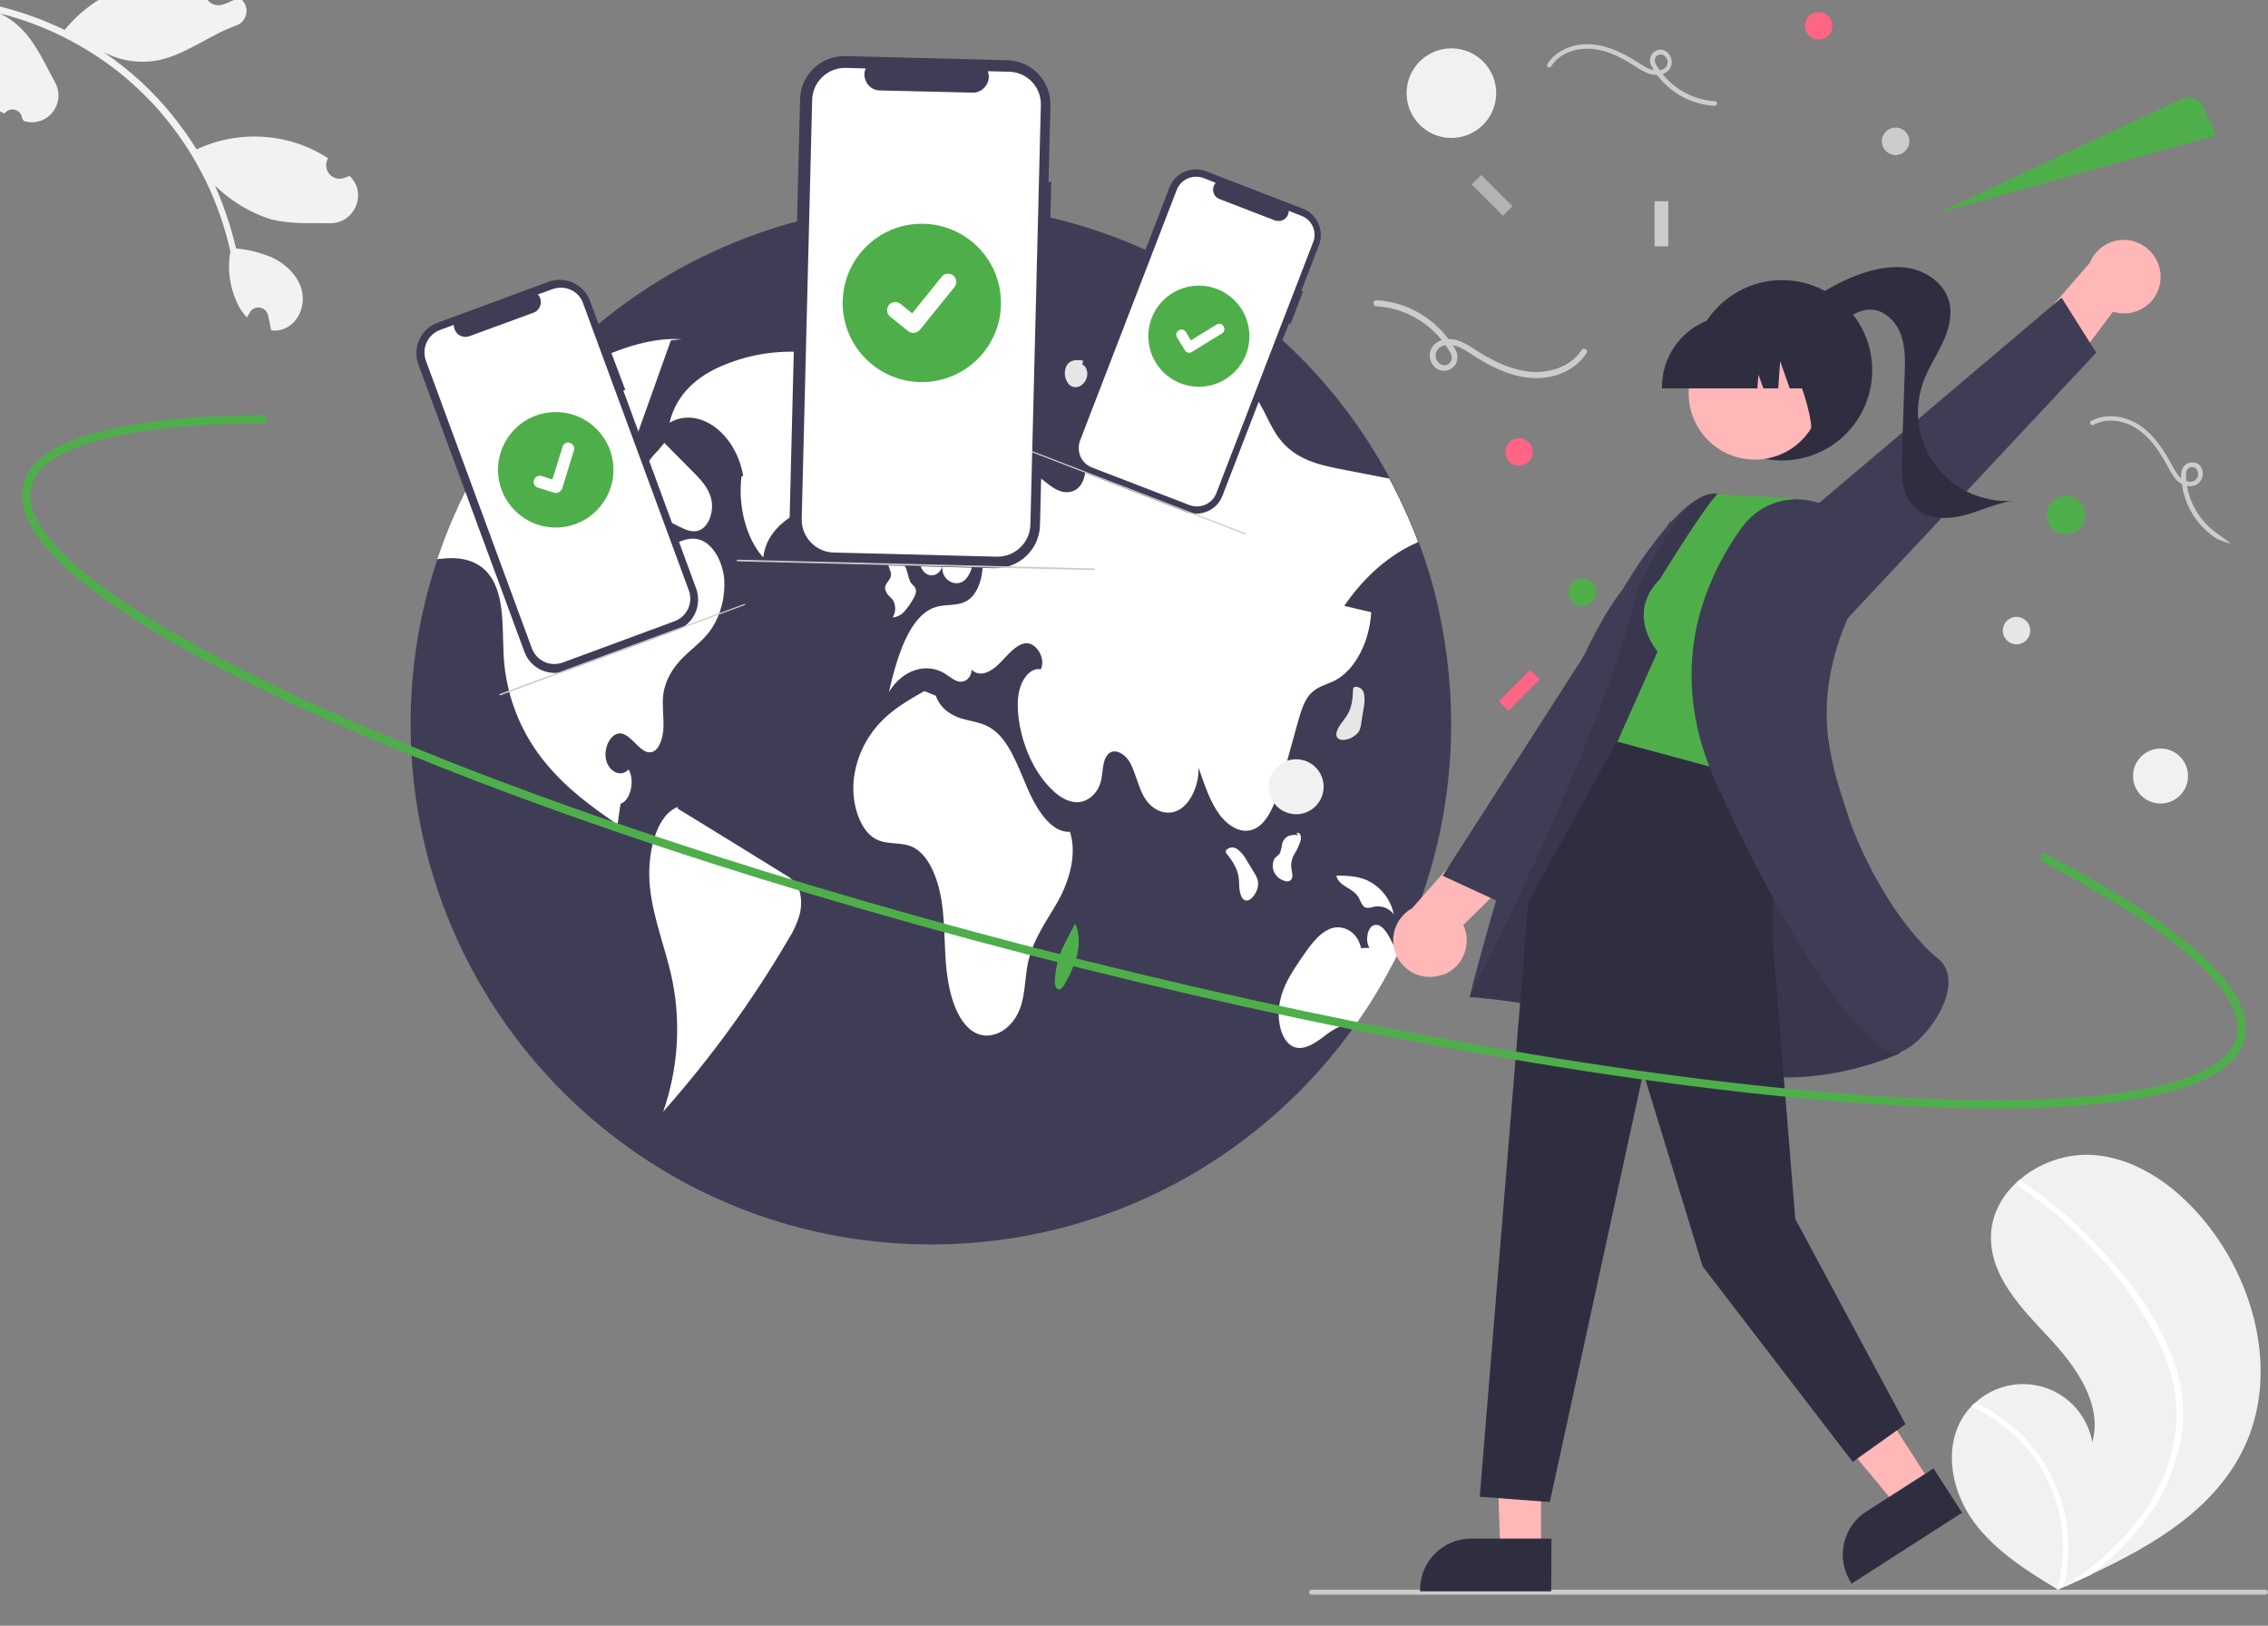 <?xml version="1.0" encoding="utf-8"?>
<!-- Generator: Adobe Illustrator 26.3.0, SVG Export Plug-In . SVG Version: 6.00 Build 0)  -->
<svg version="1.1" id="Layer_1" xmlns="http://www.w3.org/2000/svg" xmlns:xlink="http://www.w3.org/1999/xlink" x="0px" y="0px"
	 viewBox="0 0 825.2 591.4" style="enable-background:new 0 0 825.2 591.4;" xml:space="preserve">
<rect x="0" y="0" width="825.2" height="591.4" fill="#808080" stroke="none"/>
<style type="text/css">
	.st0{fill:#F2F2F2;}
	.st1{fill:#3F3D56;}
	.st2{fill:#FFFFFF;}
	.st3{fill:#E6E6E6;}
	.st4{fill:#4EAF4A;}
	.st5{fill:#CBCBCB;}
	.st6{fill:#2F2E41;}
	.st7{fill:#FF6584;}
	.st8{fill:#CCCCCC;}
	.st9{fill:#B3B3B3;}
	.st10{fill:#F1F1F1;}
	.st11{fill:#FFB7B7;}
	.st12{opacity:0.1;enable-background:new    ;}
</style>
<path class="st0" d="M1.6,41.3c1.2-1.6,3.4-2,5-0.8c0.9,0.6,1.4,1.6,1.5,2.7c0.2,0.3,0.4,0.5,0.6,0.8c0.1,0,0.2,0,0.2,0.1
	c5.2,1.5,10.5-1.5,12-6.7c0.7-2.4,0.4-5.1-0.8-7.3c-3.7-6.7-6.8-14-12.1-19.4c-2.3-2.4-5-4.3-8-5.8c16,4,30.9,11.5,43.8,21.8
	c3.2,2.6,6.3,5.4,9.2,8.3c2.4,2.4,4.7,4.9,6.8,7.5c11.8,14.2,20,30.9,24,48.9c-1.1,6.2-0.3,12.7,2.3,18.4c0.9,2.1,2.2,4,3.7,5.7
	c0.3-0.5,0.7-1.1,1-1.6c0.1-0.2,0.2-0.3,0.3-0.5l0-0.1c1.2-1.6,3.4-1.9,5-0.8c0.7,0.5,1.2,1.3,1.4,2.1c0.1,0.4,0.2,0.8,0.3,1.3
	c0.1,0.6,0.3,1.3,0.4,1.9c0,0.1,0,0.1,0,0.2c0.2,0.7,0.3,1.5,0.5,2.2c1.6,0.2,3.2,0,4.7-0.6c5.1-2,7.7-8.3,6.5-13.6
	c-1.2-5.4-5.5-9.6-10.4-12.1c-4.3-1.9-8.9-3.1-13.6-3.5c-0.1-0.4-0.2-0.8-0.3-1.2c-1.8-7.4-4.3-14.7-7.4-21.7
	C84,73.1,90.7,77.2,98,79.6c7,2,14.7,1.5,22.1,1.6c8.9,0.1,13.6-10.7,7.3-17c-0.1-0.1-0.1-0.1-0.2-0.2c-0.7,0.3-1.5,0.6-2.2,0.8
	c-2.6,0.8-5.3-0.6-6.1-3.2c-0.4-1.3-0.3-2.7,0.4-3.9l0.1-0.1c-2.1-1.4-4.2-2.5-6.5-3.6c-12.8-5.7-27.3-5.8-40.2-0.2
	c-0.4,0.2-0.8,0.4-1.2,0.5c-5.5-8.8-12-16.9-19.6-24c-4.5-4.2-9.3-8-14.3-11.4l0.2,0.1c6.1,3.2,13.1,4.2,19.9,2.9
	c10-2.1,18.8-9.3,28.2-12.6c2.9-1,4.5-4.2,3.5-7.1c-0.4-1.3-1.3-2.3-2.4-3c-0.1,0-0.1-0.1-0.2-0.1c-1.2,0.7-2.4,1.3-3.7,1.8
	c-0.7,0.3-1.5,0.6-2.2,0.8c-2.6,0.8-5.3-0.6-6.1-3.2c-0.4-1.3-0.3-2.7,0.4-3.9l0.1-0.1c0-0.1,0.1-0.1,0.1-0.2
	c-5.4-1.6-11-2.2-16.6-1.8c-13.8,1-26.6,7.7-35.3,18.4l0,0C15.9,7.2,8.1,4.4,0.1,2.4l-18,22.4c0.2,0.3,0.4,0.6,0.6,0.8
	c1.5-2.2,3.3-4.2,5.3-5.9c0.7,3.3,1.4,6.6,2.1,9.9c0,0.1,0,0.1,0,0.2c0.4,1.7,0.7,3.4,1.1,5l0,0C-5.6,37.4-2.1,39.6,1.6,41.3
	L1.6,41.3z"/>
<path class="st1" d="M528,263.4c0,104.5-84.7,189.3-189.2,189.3c0,0-0.1,0-0.1,0c-104.6,0-189.3-84.8-189.3-189.3
	c0-20.3,3.2-40.5,9.7-59.8c25.8-77.3,98.2-129.4,179.7-129.5c69.8,0,134,38.4,166.9,100c4,7.5,7.5,15.2,10.5,23.1
	c0.4,1.1,0.8,2.2,1.2,3.3v0c1.7,4.9,3.3,9.9,4.6,15C525.9,231.1,528,247.2,528,263.4z"/>
<path class="st2" d="M318,135.6c-17.2-9.3-37.8-10.2-55.8-2.3c-7.8,3.4-16,9.5-18.6,20.5c10.5-6.2,24.1,3.6,26.8,19.3l-0.6,0.2
	c-1.4,10.9,1.8,22.8,7.9,29.5c0.8-7,5.4-11.8,10-14.8c4.5-3,9.6-5.2,13-10.3c4.1-6.1,5.2-15,6.8-23.1
	C309.2,146.6,312.3,137.9,318,135.6z"/>
<path class="st2" d="M259.1,228.4c-2.9,4.4-6.8,7.1-10.3,10.5c-3.5,3.4-6.8,8.1-7.5,14c-0.4,3.8,0.2,7.7,0.1,11.5
	c-0.1,3.8-1.4,8.2-4,9.1c-4.1,1.5-7.3-6.2-11.5-6.7c-3.4-0.4-6.4,4.9-5.4,9.5c1,4.6,5.6,6.6,8.2,3.6c2.4,4,0.7,11.3-2.9,12.5
	c-0.4,2.5-0.8,5-1.1,7.6c-9.1-6.3-18.2-12.8-25.9-22.1c-8.6-10.2-13.9-22.8-15.3-36.1c-1-10.7,0.5-22.9-4.4-31.1
	c-3.9-6.6-10.7-8-16.7-7.6c-1.1,0.1-2.2,0.2-3.3,0.3c3.6-10.7,8.1-21.1,13.6-31c1.2-0.5,2.4-1.2,3.4-2.1c5.6-4.8,8.1-14.5,12.7-21.2
	c0.3-0.4,0.6-0.9,0.9-1.3c4.7-6.1,10.9-9.3,17-12.2c13.4-6.5,27.2-13.1,41.4-12.2l-4,0.4c-4.7,13.2-9.4,26.3-14.1,39.5
	c-0.7,2-1.4,4-2.2,6.1c-2.7,7.5-5.4,15.5-5,23.8c0.2,5,2,10.3,5.2,12c3.1,1.6,6.4-0.4,9.4-2.3c1.3-0.8,2.5-1.6,3.7-2.4
	c4.5-2.9,9.5-5.9,14.2-3.9c4.3,1.8,7.6,7.7,8.2,14C263.9,217,262.4,223.1,259.1,228.4z"/>
<path class="st2" d="M285.8,318.3c-13.1-8.1-26.2-16.2-39.3-24.2l0.2-0.6c-8.2,3.1-11.5,17.6-10.2,29.5c1.3,11.9,5.9,22.5,8.2,34
	c3.1,15.8,1.9,32.2-3.4,47.4c17.2-19.4,32.5-40.4,45.6-62.8c1.8-2.8,3.2-5.9,4.1-9.1c0.8-3.4,0.7-7.6-1-10.3
	C288.9,320.5,287.5,319.2,285.8,318.3z"/>
<path class="st2" d="M234,171.4c-1.4,3.1-1.9,7.3-0.7,10.5c1.3,3.3,4,4.8,6.5,6l7.2,3.6c2.4,1.2,5,2.4,7.5,1.4c3-1.2,5-5.8,4.5-10.1
	c-0.6-4.6-3.5-7.7-6.1-10.4c-3.7-3.8-7.5-7.5-11.2-11.3l-2.1,2.6C237.3,165.9,235.4,168.5,234,171.4z"/>
<path class="st2" d="M489.1,220.4c3.3,0.8,6.5,1.5,9.8,2.3c-0.6,11-6,21.2-13.3,24.9c-3,1.5-6.4,2.1-9,5c-2.3,2.6-3.4,6.7-4.5,10.5
	c-1.9,6.8-3.7,13.5-5.6,20.3c-2,7.3-4.6,15.4-9.8,18c-4.5,2.3-9.6-0.5-13-5.1c-3.4-4.6-5.5-10.9-7.6-17c0.1,6.6-3,13.1-7.3,15.4
	c-4.4,2.3-9.7,0.2-12.6-4.9c-2.1-3.7-3-8.6-5-12.3c-2.1-3.7-6.4-5.9-8.6-2.4c-1.5,2.3-1.3,5.9-2,8.9c-1.1,4.6-4.6,7.5-8.1,7.8
	c-3.4,0.3-6.8-1.7-9.6-4.4c-5.9-5.6-10.3-14.4-12-24.2c-0.7-4.4-1-9.1,0.3-13.2c1.3-4.1,4.4-7.2,7.5-6.5c2-4.3-2-10-5.6-9.5
	c-3.6,0.5-6.5,4.4-9.5,7.4c-3,3-7.1,5.2-10.1,2.2c0,2.8-2.2,4.6-4.2,4.4c-1.9-0.2-3.7-1.8-5.4-2.9c-6.9-4.3-15.6-1.4-20.5,6.7
	c3-13,7.5-27.9,16.9-30.9c3.8-1.3,8-0.2,11.6-2.4c6.4-3.8,7.7-18.3,2.2-24.3c0.7,5.7,0.6,12.3-2.4,16.1c-3,3.9-9.3,1.3-8.9-4.4
	c-0.9,3.9-5.2,4.5-7.1,1.5c-2-3-1.8-8-0.4-11.6s3.8-6.2,6.1-8.7c5-5.4,10.1-10.8,15.8-14.1c5.8-3.4,12.5-4.5,18.3-1.2
	c3.1,1.8,5.8,4.7,8.9,6.3c3.1,1.6,7.1,1.4,9.2-2.3c2.3-4.1,1.2-10.1,2.1-15.2c1.5-9,10.6-13.2,15.6-7.3c-3.7-1-7.6,3.5-8.1,8.8
	c-0.5,5.4,2.2,10.8,5.8,12.4c6.1,2.7,12-4.1,16.6-10.3c4.8-6.6,9.6-13.1,14.4-19.7c0.8-1.1,1.6-2.2,2.6-3.1c3.1-3,8.1-3.1,11.3-0.2
	c4.9,4,7.1,12.1,11.1,17.7c5.8,8.1,14.4,10.1,22.5,11.7c6,1.2,12,2.3,18,3.5c4,7.5,7.5,15.2,10.5,23.1
	C505.9,201.5,496.5,209.6,489.1,220.4z"/>
<path class="st2" d="M508.6,347c-4.5,9.1-9.7,17.9-15.7,26.2c-3.8-1.6-7.9,1.3-11.4,4c-3.7,2.8-8.2,5.6-11.9,3
	c-3.9-2.7-5.1-10.1-3.9-15.9c1.2-5.9,4.3-10.5,7.3-15c3.2-4.7,6.5-9.6,10.9-11.4c4.4-1.8,10,0.8,11.3,7l3.1-0.1
	c-1.7-2.4-0.8-7.4,1.5-8.2c2.7-1,5,2.7,6.6,6C507.1,344,507.9,345.5,508.6,347z"/>
<path class="st2" d="M389.3,302.6c-6.7,0.4-12-7.8-15.5-15.9c-3.5-8.1-6.7-17.4-12.8-21.5c-3.4-2.4-7.4-2.7-11.1-3.8
	c-3.7-1.1-7.7-3.5-9.4-8.3l-4.2-1.7c-5.6,3.2-11.3,6.4-16.1,11.5c-5.4,5.8-8.8,13.1-9.6,21c-0.8,8.5,2.2,18,7.8,21.2
	c4.4,2.5,9.6,0.9,14,3.2c5.6,2.9,8.9,11.3,10.2,19.5c1.3,8.3,0.9,16.9,1.8,25.2s3.4,17.1,8.5,21.4c6.4,5.4,15.8,0.9,18.7-8.9
	c1.4-4.8,1.4-10.2,2.4-15.2c1.9-8.8,6.9-15.3,10.9-22.4S392,310.9,389.3,302.6z"/>
<path class="st2" d="M323.2,216.5c0.6,0.6,1.2,1.2,1.7,1.8c1.1,1.9,1.1,4.4-0.1,6.3c1.6-0.1,3.1-0.9,4.2-2.1
	c1.2-1.4,2.3-2.9,3.2-4.5c0.7-1.1,1.4-2.6,0.9-3.9c-0.3-0.9-1.1-1.3-1.6-2c-0.8-1.1-1-2.8-1.5-4.3c-0.9-3.2-3.2-5.5-5.6-5.9l0.3,0.1
	c-1,0.3-1.7,1.9-1.5,3.4c0.2,1.3,1,2.4,1,3.7c-0.1,1.9-2,2.8-2.2,4.8C322.2,214.9,322.5,215.8,323.2,216.5z"/>
<path class="st3" d="M311.7,183.8C311.8,183.8,311.8,183.8,311.7,183.8c0.2-0.2,0.4-0.4,0.6-0.6L311.7,183.8z"/>
<path class="st2" d="M313.8,192.8c1.5-1,2.3-3.6,1.8-5.8c-0.5-2.2-2.2-3.7-3.8-3.3c-0.9,0.9-2.3,1.3-3.6,1.1c-1-0.3-2.1-0.9-2.9-0.2
	c-0.5,0.6-0.8,1.2-1,1.9c-0.3,1-0.6,1.9-0.9,2.9c-0.1,0.3-0.2,0.7-0.1,1.1c0.1,0.3,0.4,0.5,0.7,0.6c1.9,0.6,3.8,1.1,5.7,1.7
	C311,193.3,312.5,193.6,313.8,192.8z"/>
<path class="st2" d="M456.4,317.6c-0.9-1.4-1.7-2.9-2.6-4.3c-0.9-1.7-2-3.1-3.5-4.3c-1.3-1.1-3.2-0.9-4.3,0.4c0,0,0,0,0,0.1l0.1,0.8
	c2,2.5,4.1,5.3,4.6,9c0.2,1.5,0.1,3,0.3,4.4s0.7,3,1.6,3.6c1.4,0.9,3-0.4,4-2.1c0.9-1.4,1.3-3,1.1-4.6
	C457.5,319.5,457,318.5,456.4,317.6z"/>
<path class="st3" d="M495.3,262.9c0.3-1.7,0.5-3.3,0.8-5c0.4-1.8,0.5-3.7,0.2-5.5c-0.3-1.7-1.9-2.8-3.5-2.5c0,0,0,0-0.1,0l-0.4,0.7
	c-0.1,3.2-0.3,6.7-2.3,9.8c-0.8,1.2-1.8,2.4-2.6,3.6c-0.8,1.2-1.4,2.7-1.1,3.8c0.5,1.6,2.6,1.6,4.4,1c1.5-0.5,2.9-1.5,3.8-2.8
	C494.9,265.1,495.2,264,495.3,262.9z"/>
<path class="st2" d="M470.1,319.4c0.4-1.2-0.2-2.6-0.3-4c-0.1-1.8,0.4-3.5,1.3-5c0.9-1.4,1.6-2.9,2.1-4.6c0.2-0.7,0.2-1.5-0.1-2.2
	c-0.3-0.6-1-0.9-1.4-0.4l0.9,0.6c-1.2-0.2-2.4-0.1-3.5,0.2c-1.3,0.5-2.3,1.6-2.6,3c-0.1,1-0.4,2.1-0.7,3.1c-0.5,1.1-1.5,1.4-2.1,2.3
	c-0.9,1.7-0.8,3.7,0.1,5.3c0.8,1.3,2,2.3,3.5,2.7C468.2,320.8,469.6,320.8,470.1,319.4z"/>
<path class="st2" d="M494.5,326.8c0.4,1,0.9,1.9,1.5,2.8c1.2,1.2,2.8,0.5,4.2,0.2c2.6-0.4,5.3,0.6,6.9,2.8
	c-1.1-5.6-4.9-10.2-10-12.5c-3.3-1.4-6.9-1.5-10.3-1.6l-0.6,0.2C487.6,322.9,492.4,322.8,494.5,326.8z"/>
<path class="st3" d="M391.2,335.9L391.2,335.9c0.1-0.1,0.1-0.2,0.2-0.3L391.2,335.9z"/>
<path class="st4" d="M387.5,343.1c-0.8,1.5-1.5,3-2.1,4.6c-0.8,2.5-1.3,5.2-1.5,7.8c-0.2,1.5-0.2,3.4,0.7,4.2
	c0.6,0.4,1.3,0.3,1.7-0.2c0.5-0.6,1-1.2,1.3-1.9c1.9-3.2,3.3-6.6,4.3-10.2c0.9-3.7,0.9-8.2-0.7-11.4
	C389.9,338.3,388.7,340.7,387.5,343.1z"/>
<path class="st3" d="M351.7,152.1c1.2,1.2,3,1.5,4.5,0.9c1.6-0.7,3-1.6,4.3-2.8c1-0.8,1.9-1.7,2.6-2.8c0.8-1.3,0.9-2.9,0.5-4.4
	c-0.6-1.7-2.1-2.3-3.4-2.7c-2.1-0.6-4.2-1.2-6.3-1.9l1.5-1.4c-1.6-0.8-3.3,0.7-4.3,2.6c-0.6,1.3-1.1,2.6-1.3,4
	C349.4,146.8,350,150.4,351.7,152.1z"/>
<path class="st3" d="M388.8,139.7c1.2,1.4,3.3,1.5,4.7,0.4c1.2-0.9,2-2.3,2.1-3.8c0.1-1.6-0.7-3.5-1.8-3.6l0.3-1.5
	c-2.2-0.4-5-0.5-6.2,2.2C387,135.5,387.4,137.9,388.8,139.7z"/>
<path class="st1" d="M222.4,128.3l-0.7,0.3l-7-19.1c-2.2-6.1-9-9.2-15.1-7l0,0l-40.4,14.9c-6.1,2.2-9.2,9-7,15.1l38.6,104.6
	c2.2,6.1,9,9.2,15.1,7l0,0l40.4-14.9c6.1-2.2,9.2-9,7-15.1l-26.5-72l0.7-0.3L222.4,128.3z"/>
<path class="st2" d="M201,105.2l-5.3,1.9c1.6,1.7,1.4,4.3-0.3,5.9c-0.4,0.4-0.9,0.6-1.4,0.8l-23.2,8.5c-2.2,0.8-4.6-0.3-5.4-2.5
	c-0.2-0.5-0.3-1-0.3-1.6l-4.9,1.8c-4.6,1.7-6.9,6.7-5.2,11.3c0,0,0,0,0,0l38.5,104.5c1.7,4.6,6.7,6.9,11.3,5.2l0,0l40.6-15
	c4.6-1.7,6.9-6.7,5.2-11.3l0,0l-38.5-104.5C210.6,105.9,205.6,103.5,201,105.2C201,105.2,201,105.2,201,105.2z"/>
<path class="st5" d="M181.7,252.5l89.1-32.8c0.1,0,0.3,0,0.3,0.1s0,0.3-0.1,0.3L181.9,253"/>
<circle id="baf12095-0797-4180-a98d-6422936d747a" class="st4" cx="202.2" cy="170.9" r="21"/>
<path id="b582f34e-fd02-4670-b1d8-d23f069ed737-282" class="st2" d="M203,179.2c-0.4,0.2-0.9,0.2-1.4,0l0,0l-5.9-1.8
	c-1.2-0.4-1.8-1.6-1.4-2.8c0.4-1.2,1.6-1.8,2.8-1.4l0,0l3.9,1.2l3.7-11.9c0.4-1.2,1.6-1.8,2.7-1.4c0,0,0,0,0,0l0,0l0,0.1l0-0.1
	c1.2,0.4,1.8,1.6,1.4,2.8l-4.3,14C204.2,178.4,203.7,178.9,203,179.2L203,179.2z"/>
<path class="st1" d="M382.5,66.2l-1,0l0.7-27.8c0.2-8.9-6.8-16.3-15.7-16.5l0,0l-58.9-1.5c-8.9-0.2-16.3,6.8-16.5,15.7l-3.8,152.6
	c-0.2,8.9,6.8,16.3,15.7,16.5l0,0l58.9,1.5c8.9,0.2,16.3-6.8,16.5-15.7L381,86l1,0L382.5,66.2z"/>
<path class="st2" d="M367.1,26.1l-7.7-0.2c1.1,2.9-0.4,6.2-3.3,7.4c-0.7,0.3-1.4,0.4-2.2,0.4l-33.8-0.8c-3.2-0.1-5.6-2.7-5.6-5.9
	c0-0.7,0.2-1.5,0.5-2.1l-7.2-0.2c-6.6-0.2-12.2,5.1-12.3,11.7c0,0,0,0,0,0l-3.8,152.3c-0.2,6.6,5.1,12.2,11.7,12.3l0,0l59.2,1.5
	c6.6,0.2,12.2-5.1,12.3-11.7l0,0l3.8-152.3C379,31.7,373.7,26.2,367.1,26.1C367.1,26.1,367.1,26.1,367.1,26.1z"/>
<path class="st5" d="M268.1,203.6l129.9,3.2c0.2,0,0.3,0.2,0.3,0.3s-0.2,0.3-0.3,0.3l-129.9-3.2"/>
<circle id="baf12095-0797-4180-a98d-6422936d747a_00000132785911838743411170000001574373123511557028_" class="st4" cx="335.4" cy="110.2" r="28.8"/>
<path id="b582f34e-fd02-4670-b1d8-d23f069ed737-282_00000174567254786878893530000005581665101488822926_" class="st2" d="
	M332.3,121.1c-0.6,0-1.3-0.2-1.8-0.6l0,0l-6.6-5.3c-1.3-1-1.5-2.9-0.5-4.2c1-1.3,2.9-1.5,4.2-0.5l0,0l4.3,3.5l10.7-13.3
	c1-1.3,2.9-1.5,4.2-0.5c0,0,0,0,0,0l0,0l-0.1,0.1l0.1-0.1c1.3,1,1.5,2.9,0.5,4.2L334.7,120C334.1,120.7,333.2,121.1,332.3,121.1
	L332.3,121.1z"/>
<path class="st1" d="M474.1,106l-0.6-0.2l6.4-16.6c2-5.3-0.6-11.3-5.9-13.3l0,0l-35.2-13.6c-5.3-2-11.3,0.6-13.3,5.9l-35.1,91.1
	c-2,5.3,0.6,11.3,5.9,13.3l0,0l35.2,13.6c5.3,2,11.3-0.6,13.3-5.9l24.2-62.7l0.6,0.2L474.1,106z"/>
<path class="st2" d="M473.5,78.5l-4.6-1.8c0,2-1.6,3.7-3.6,3.7c-0.5,0-0.9-0.1-1.4-0.2l-20.2-7.8c-1.9-0.7-2.8-2.8-2.1-4.7
	c0.2-0.4,0.4-0.8,0.7-1.2l-4.3-1.7c-4-1.5-8.4,0.4-9.9,4.4c0,0,0,0,0,0l-35.1,91c-1.5,4,0.4,8.4,4.4,9.9l0,0l35.3,13.6
	c4,1.5,8.4-0.4,9.9-4.4l0,0l35.1-91C479.4,84.4,477.4,80,473.5,78.5C473.5,78.5,473.5,78.5,473.5,78.5z"/>
<path class="st5" d="M375.6,164.1l77.6,29.9c0.1,0,0.2,0.2,0.1,0.3c0,0.1-0.2,0.2-0.3,0.1l-77.6-29.9"/>
<circle id="baf12095-0797-4180-a98d-6422936d747a_00000026841802866994170110000014136558908348169109_" class="st4" cx="436.2" cy="122.3" r="18.4"/>
<path id="b582f34e-fd02-4670-b1d8-d23f069ed737-282_00000004513309810804292660000005949672830382390688_" class="st2" d="
	M432,128.2c-0.4-0.1-0.7-0.4-0.9-0.8l0,0l-2.8-4.6c-0.6-0.9-0.3-2.1,0.6-2.6c0.9-0.6,2.1-0.3,2.6,0.6l0,0l1.8,3l9.3-5.7
	c0.9-0.6,2.1-0.3,2.6,0.6c0,0,0,0,0,0l0,0l-0.1,0l0.1,0c0.6,0.9,0.3,2.1-0.6,2.6l-10.9,6.7C433.2,128.4,432.6,128.4,432,128.2
	L432,128.2z"/>
<path class="st6" d="M636.2,207.6"/>
<path class="st6" d="M627.6,206"/>
<path class="st6" d="M654.7,207.6"/>
<path class="st4" d="M705.3,77.4L794,35.9c2.8-1.3,6.1-0.1,7.4,2.7l5,10.6"/>
<circle class="st4" cx="751.7" cy="187.4" r="7"/>
<circle class="st7" cx="661.7" cy="9.4" r="5"/>
<circle class="st7" cx="552.7" cy="164.4" r="5"/>
<circle class="st4" cx="727.7" cy="147.4" r="5"/>
<circle class="st4" cx="575.7" cy="215.4" r="5"/>
<circle class="st3" cx="733.7" cy="229.4" r="5"/>
<circle class="st8" cx="689.7" cy="51.4" r="5"/>
<path class="st8" d="M500.8,111.4c10.6,0.7,20.3,6.4,26,15.4c0.8,1.3,1.8,2.6,1.3,4.2c-0.4,1.2-1.6,2-2.9,1.9
	c-1.9-0.4-3.2-2.3-2.8-4.3c0.3-1.2,1.2-2.3,2.4-2.7c3.6-1.5,7.3,0.8,10.3,2.8c6.7,4.4,14.2,8.3,22.3,8.8c7.6,0.5,15.7-2.5,19.9-9.1
	c0.7-1.1-1.1-2.2-1.8-1.1c-4.2,6.5-12.6,8.8-19.9,7.8c-4.4-0.7-8.6-2.1-12.5-4.2c-2-1-4-2.2-5.9-3.4c-1.8-1.3-3.8-2.4-5.8-3.3
	c-3.4-1.4-7.8-1.3-10.2,1.9c-2.2,3-0.5,7.9,3.2,8.7c2.7,0.5,5.3-1.2,5.8-3.9c0.1-0.7,0.1-1.3,0-2c-0.4-1.7-1.7-3.5-2.7-4.9
	c-6.2-8.7-16-14.2-26.7-14.8C499.4,109.2,499.4,111.3,500.8,111.4L500.8,111.4z"/>
<path class="st8" d="M807.5,194.6c-7.1-4.6-11.6-12.3-12.1-20.7c-0.1-1.2-0.2-2.5,0.7-3.4c0.7-0.7,1.9-0.8,2.7-0.2
	c1.2,1,1.3,2.9,0.3,4c-0.7,0.8-1.7,1.1-2.7,0.9c-3.1-0.3-4.7-3.4-6.1-5.9c-3-5.6-6.6-11.2-12.1-14.8c-5.1-3.2-11.8-4.3-17.3-1.4
	c-1,0.5-0.1,2,0.9,1.4c5.4-2.9,12.2-1.3,16.9,2.3c2.8,2.2,5.1,4.8,7,7.8c1,1.5,1.9,3.1,2.8,4.7c0.8,1.6,1.7,3.1,2.7,4.5
	c1.8,2.3,4.9,3.9,7.8,2.6c2.3-1.2,3.1-3.9,2-6.2c-0.2-0.4-0.5-0.8-0.8-1.1c-1.7-1.4-4.1-1.2-5.6,0.5c-0.3,0.4-0.6,0.9-0.8,1.4
	c-0.3,1.5-0.3,3,0,4.4c0.9,8.5,5.6,16,12.8,20.6c0.9,0.6,5.7,2.1,4.8,1.5L807.5,194.6z"/>
<path class="st8" d="M623.9,36.8c-8.4-0.5-16.1-5.1-20.7-12.2c-0.6-1-1.4-2.1-1-3.3c0.3-1,1.3-1.6,2.3-1.5c1.5,0.3,2.5,1.9,2.2,3.4
	c-0.2,1-0.9,1.8-1.9,2.1c-2.9,1.2-5.8-0.7-8.2-2.2c-5.4-3.5-11.3-6.6-17.8-7c-6-0.4-12.5,2-15.8,7.2c-0.6,0.9,0.9,1.8,1.4,0.8
	c3.3-5.2,10-7,15.8-6.2c3.5,0.5,6.8,1.7,9.9,3.4c1.6,0.8,3.2,1.8,4.7,2.7c1.4,1,3,1.9,4.6,2.6c2.7,1.1,6.2,1,8.1-1.5
	c1.4-2.1,0.8-5-1.3-6.4c-0.4-0.2-0.8-0.4-1.2-0.6c-2.1-0.4-4.2,1-4.6,3.1c-0.1,0.5-0.1,1.1,0,1.6c0.5,1.4,1.2,2.7,2.1,3.9
	c4.9,6.9,12.7,11.3,21.2,11.8C625,38.5,625,36.8,623.9,36.8L623.9,36.8z"/>
<rect x="602" y="73.2" class="st8" width="5" height="16.4"/>
<rect x="540.5" y="63" transform="matrix(0.707 -0.707 0.707 0.707 108.789 404.71)" class="st9" width="4.9" height="16.1"/>
<rect x="686.8" y="106.6" transform="matrix(0.707 -0.707 0.707 0.707 126.439 523.32)" class="st9" width="16.1" height="4.9"/>
<rect x="544.8" y="248.6" transform="matrix(0.707 -0.707 0.707 0.707 -15.562 464.502)" class="st7" width="16.1" height="4.9"/>
<path class="st10" d="M714.1,515.7c0.9-1.5,2-2.9,3.3-4.2c0.5-0.5,1.1-1,1.6-1.5c10.6-9.4,26.8-8.5,36.2,2.1
	c3.1,3.5,5.2,7.8,6.1,12.5c3.8-13.9-6-27.6-15.9-38.1c-9.8-10.5-21.1-22-21-36.4c0-8,3.9-15.2,9.9-20.5c0.2-0.2,0.4-0.3,0.6-0.5
	c7.2-6.1,16.4-9.3,25.8-9c17.5,0.9,32.8,12.7,43.4,26.6c17.1,22.4,24.5,53.9,12.6,79.5c-10.5,22.5-32.9,35.8-55.8,46.5
	c-3.2,1.5-6.4,2.9-9.6,4.4c0,0,0,0-0.1,0c-0.2,0.1-0.3,0.1-0.4,0.2c-0.7,0.3-1.3,0.6-2,0.9l0.3,0.2l0.9,0.6c-0.3-0.2-0.6-0.4-1-0.6
	c-0.1-0.1-0.2-0.1-0.3-0.2c-11.2-6.7-22.6-13.9-30.4-24.4C710.2,542.9,707,527.3,714.1,515.7z"/>
<path class="st2" d="M789.1,490.4c2.5,5.7,4.1,11.7,4.9,17.8c0.6,5.5,0.4,11-0.7,16.4c-2.2,11.1-7.1,21.5-14.2,30.4
	c-5.4,6.7-11.5,12.7-18.4,17.9c-3.2,1.5-6.4,2.9-9.6,4.4c0,0,0,0-0.1,0c-0.2,0.1-0.3,0.1-0.5,0.2c-0.7,0.3-1.3,0.6-2,0.9l0.3,0.2
	l0.9,0.6c-0.3-0.2-0.6-0.4-1-0.6c-0.1-0.1-0.2-0.1-0.3-0.2c5-17.6,1.2-36.4-10.2-50.7c-5.7-6.9-12.9-12.4-21.1-16
	c0.5-0.5,1.1-1,1.6-1.5c3.2,1.4,6.2,3.2,9,5.2c10.2,7,17.8,17.2,21.8,28.9c3.6,10.6,4,22.1,1.3,33c0.6-0.4,1.1-0.7,1.7-1.1
	c10.5-7.1,20.1-15.5,27.4-25.9c6.3-8.8,10.3-19,11.7-29.7c1.4-11.7-1.5-23.2-6.8-33.6c-5.8-11.2-13-21.5-21.6-30.7
	c-8.6-9.4-18.3-17.8-28.9-24.9c-0.5-0.3-0.6-1-0.3-1.5c0.1-0.2,0.3-0.4,0.6-0.5c0.2-0.1,0.5,0,0.7,0.1c1.3,0.9,2.6,1.8,3.9,2.7
	c10.7,7.6,20.4,16.5,28.9,26.4C776.6,468,784.1,478.7,789.1,490.4z"/>
<ellipse id="ae2e9f9a-ed63-4994-961d-af4fbb6f5199" transform="matrix(0.213 -0.977 0.977 0.213 382.596 542.545)" class="st10" cx="528" cy="33.8" rx="16.3" ry="16.3"/>
<circle id="b777be60-18da-4893-88a8-55a275d98bc2" class="st10" cx="786.1" cy="282.3" r="10"/>
<circle id="a703acd2-aa23-4bff-9a86-75b7d9a928c1" class="st10" cx="471.6" cy="286.2" r="10"/>
<path class="st5" d="M477.2,580.1h347.1c0.5,0,0.9-0.4,0.9-0.9s-0.4-0.9-0.9-0.9H477.2c-0.5,0-0.9,0.4-0.9,0.9
	S476.7,580.1,477.2,580.1z"/>
<path class="st11" d="M786,102.5c1-7.3-4.1-14-11.4-15.1c-6.1-0.9-12,2.6-14.3,8.3L732.2,128l8.3,23.1l28.3-37.7
	c7,2.2,14.5-1.6,16.7-8.6C785.7,104,785.9,103.3,786,102.5z"/>
<polygon class="st1" points="669.3,228.1 762.7,128.3 750.1,108.3 632.9,207.5 "/>
<circle class="st6" cx="648.4" cy="134.7" r="32.8"/>
<path class="st6" d="M651,116.2c7.1-7.2,15.6-12.7,25-16.2c6-2.2,12.6-3.6,19-2.4c6.3,1.3,12.3,5.6,14.1,11.8
	c1.4,5.1,0,10.5-2.3,15.3c-2.2,4.8-5.2,9.2-7,14.2c-6.1,16.8,2.5,35.3,19.3,41.4c4.2,1.5,8.8,2.2,13.3,1.9c-6.2,0.8-11.9,3.8-18,5.3
	c-6.1,1.6-13.2,1.4-17.8-2.9c-4.8-4.6-4.9-12.1-4.6-18.7c0.3-9.9,0.7-19.7,1-29.6c0.2-5,0.3-10.2-1.5-14.9
	c-1.8-4.7-6.1-8.8-11.1-8.8c-3.8,0-7.2,2.3-10.2,4.6c-3.1,2.3-6.3,4.7-10.1,5c-3.8,0.3-8.1-2.5-7.8-6.3L651,116.2z"/>
<path class="st11" d="M523.8,354.9c-7.1,2-14.5-2.2-16.4-9.3c-1.7-5.9,1-12.2,6.4-15.2l28.3-32.1l24,5.2l-33.7,33
	c3.1,6.6,0.3,14.5-6.3,17.7C525.3,354.4,524.6,354.7,523.8,354.9L523.8,354.9z"/>
<polygon class="st1" points="617,239.8 546.4,328.5 524.9,318.6 607.9,189.4 "/>
<polygon class="st11" points="560.7,507.5 543.9,507.2 545.9,564.5 560.7,564.5 "/>
<path class="st6" d="M564.5,559.7l-29.2,0h0c-10.3,0-18.6,8.3-18.6,18.6v0.6l47.7,0L564.5,559.7z"/>
<polygon class="st11" points="672.1,492.2 653.7,504 690.5,548.3 703,540.3 "/>
<path class="st6" d="M703.5,534.2L679,549.9l0,0c-8.6,5.5-11.1,17-5.6,25.7l0.3,0.5l40.2-25.8L703.5,534.2z"/>
<path class="st1" d="M678.7,317.1c0,0-40.8-135.7-54-137.5c-13.1-1.8-34.3,34.8-34.3,34.8c-27.4,35-55.7,148.3-55.7,148.3
	s47.1,2.9,81.6,21.3s75.1-0.9,75.1-0.9L678.7,317.1z"/>
<path class="st12" d="M678.7,317.1c0,0-40.8-135.7-54-137.5c-13.1-1.8-28.9,35.2-28.9,35.2c-13.7,56.5-61.1,147.9-61.1,147.9
	s47.1,2.9,81.6,21.3c34.5,18.3,75.1-0.9,75.1-0.9L678.7,317.1z"/>
<polygon class="st6" points="645.2,276.5 645.2,344.7 653.2,443.4 693.3,518.1 674.1,531.8 619.5,460.7 597.9,390.2 563.9,546.4 
	538.4,544.5 556.1,328 589.7,267.1 "/>
<path class="st4" d="M604,210.6c-12.8,12.8-0.9,26.4-0.9,26.4l-14.6,32.8l57.4,15.5l20.1-89.6l-13.7-14.6
	c-27.3-0.9-27.3-1.5-27.3-1.5C620.1,184.3,604,210.6,604,210.6z"/>
<path class="st1" d="M668.2,186.4c-10.9-8-26.2-5.7-34.2,5.2c-0.1,0.1-0.1,0.2-0.2,0.2c-14.4,20.1-27.8,52.5-9.4,93
	c29.5,65,55.2,98.2,65.6,98.2c0.5,0,0.9-0.1,1.3-0.2c6.4-2.2,15.7-13.1,17.4-22.6c0.6-3.4,0.5-8.2-3.6-11.5
	c-11.8-9.4-32.9-38.8-39.5-77.4c-3.6-21.3,3.4-40.8,10-53.3c5.7-10.7,2.7-24.1-7.1-31.3l0,0L668.2,186.4z"/>
<circle class="st11" cx="638.5" cy="143.1" r="24.1"/>
<path class="st6" d="M604.5,141.3h34.9l0.4-5l1.8,5h5.4l0.7-9.9l3.5,9.9h10.4v-0.5c0-14.4-11.7-26-26-26h-4.9c-14.4,0-26,11.7-26,26
	V141.3z"/>
<path class="st6" d="M656.3,159.3l14.9-4.8v-36.1h-28.1l0.7,0.7C653.4,128.7,664.2,163,656.3,159.3z"/>
<path class="st4" d="M726.7,403.3c-12.9,0-27.1-0.5-42.5-1.5c-79.6-5.1-182.7-22.6-290.4-49.5c-107.6-26.9-206.9-59.8-279.6-92.7
	c-35.4-16-62.6-31.2-80.7-45.1c-19.2-14.7-27.7-27.6-25-38.2c5.1-20.6,50.7-25.1,88.1-25.3l0,3c-51.3,0.2-81.5,8.4-85.2,23
	c-4.7,18.6,33.3,47.7,104.1,79.8c72.5,32.9,171.6,65.7,279.1,92.6C502,376.2,605,393.8,684.4,398.8c77.6,4.9,124.7-2.9,129.4-21.6
	c3.9-15.5-21.6-38.3-71.7-64.2l1.4-2.7c36.4,18.8,78.6,45.9,73.2,67.6c-2.6,10.6-16.1,18-40,21.9
	C763.1,402.1,746.3,403.3,726.7,403.3z"/>
</svg>
